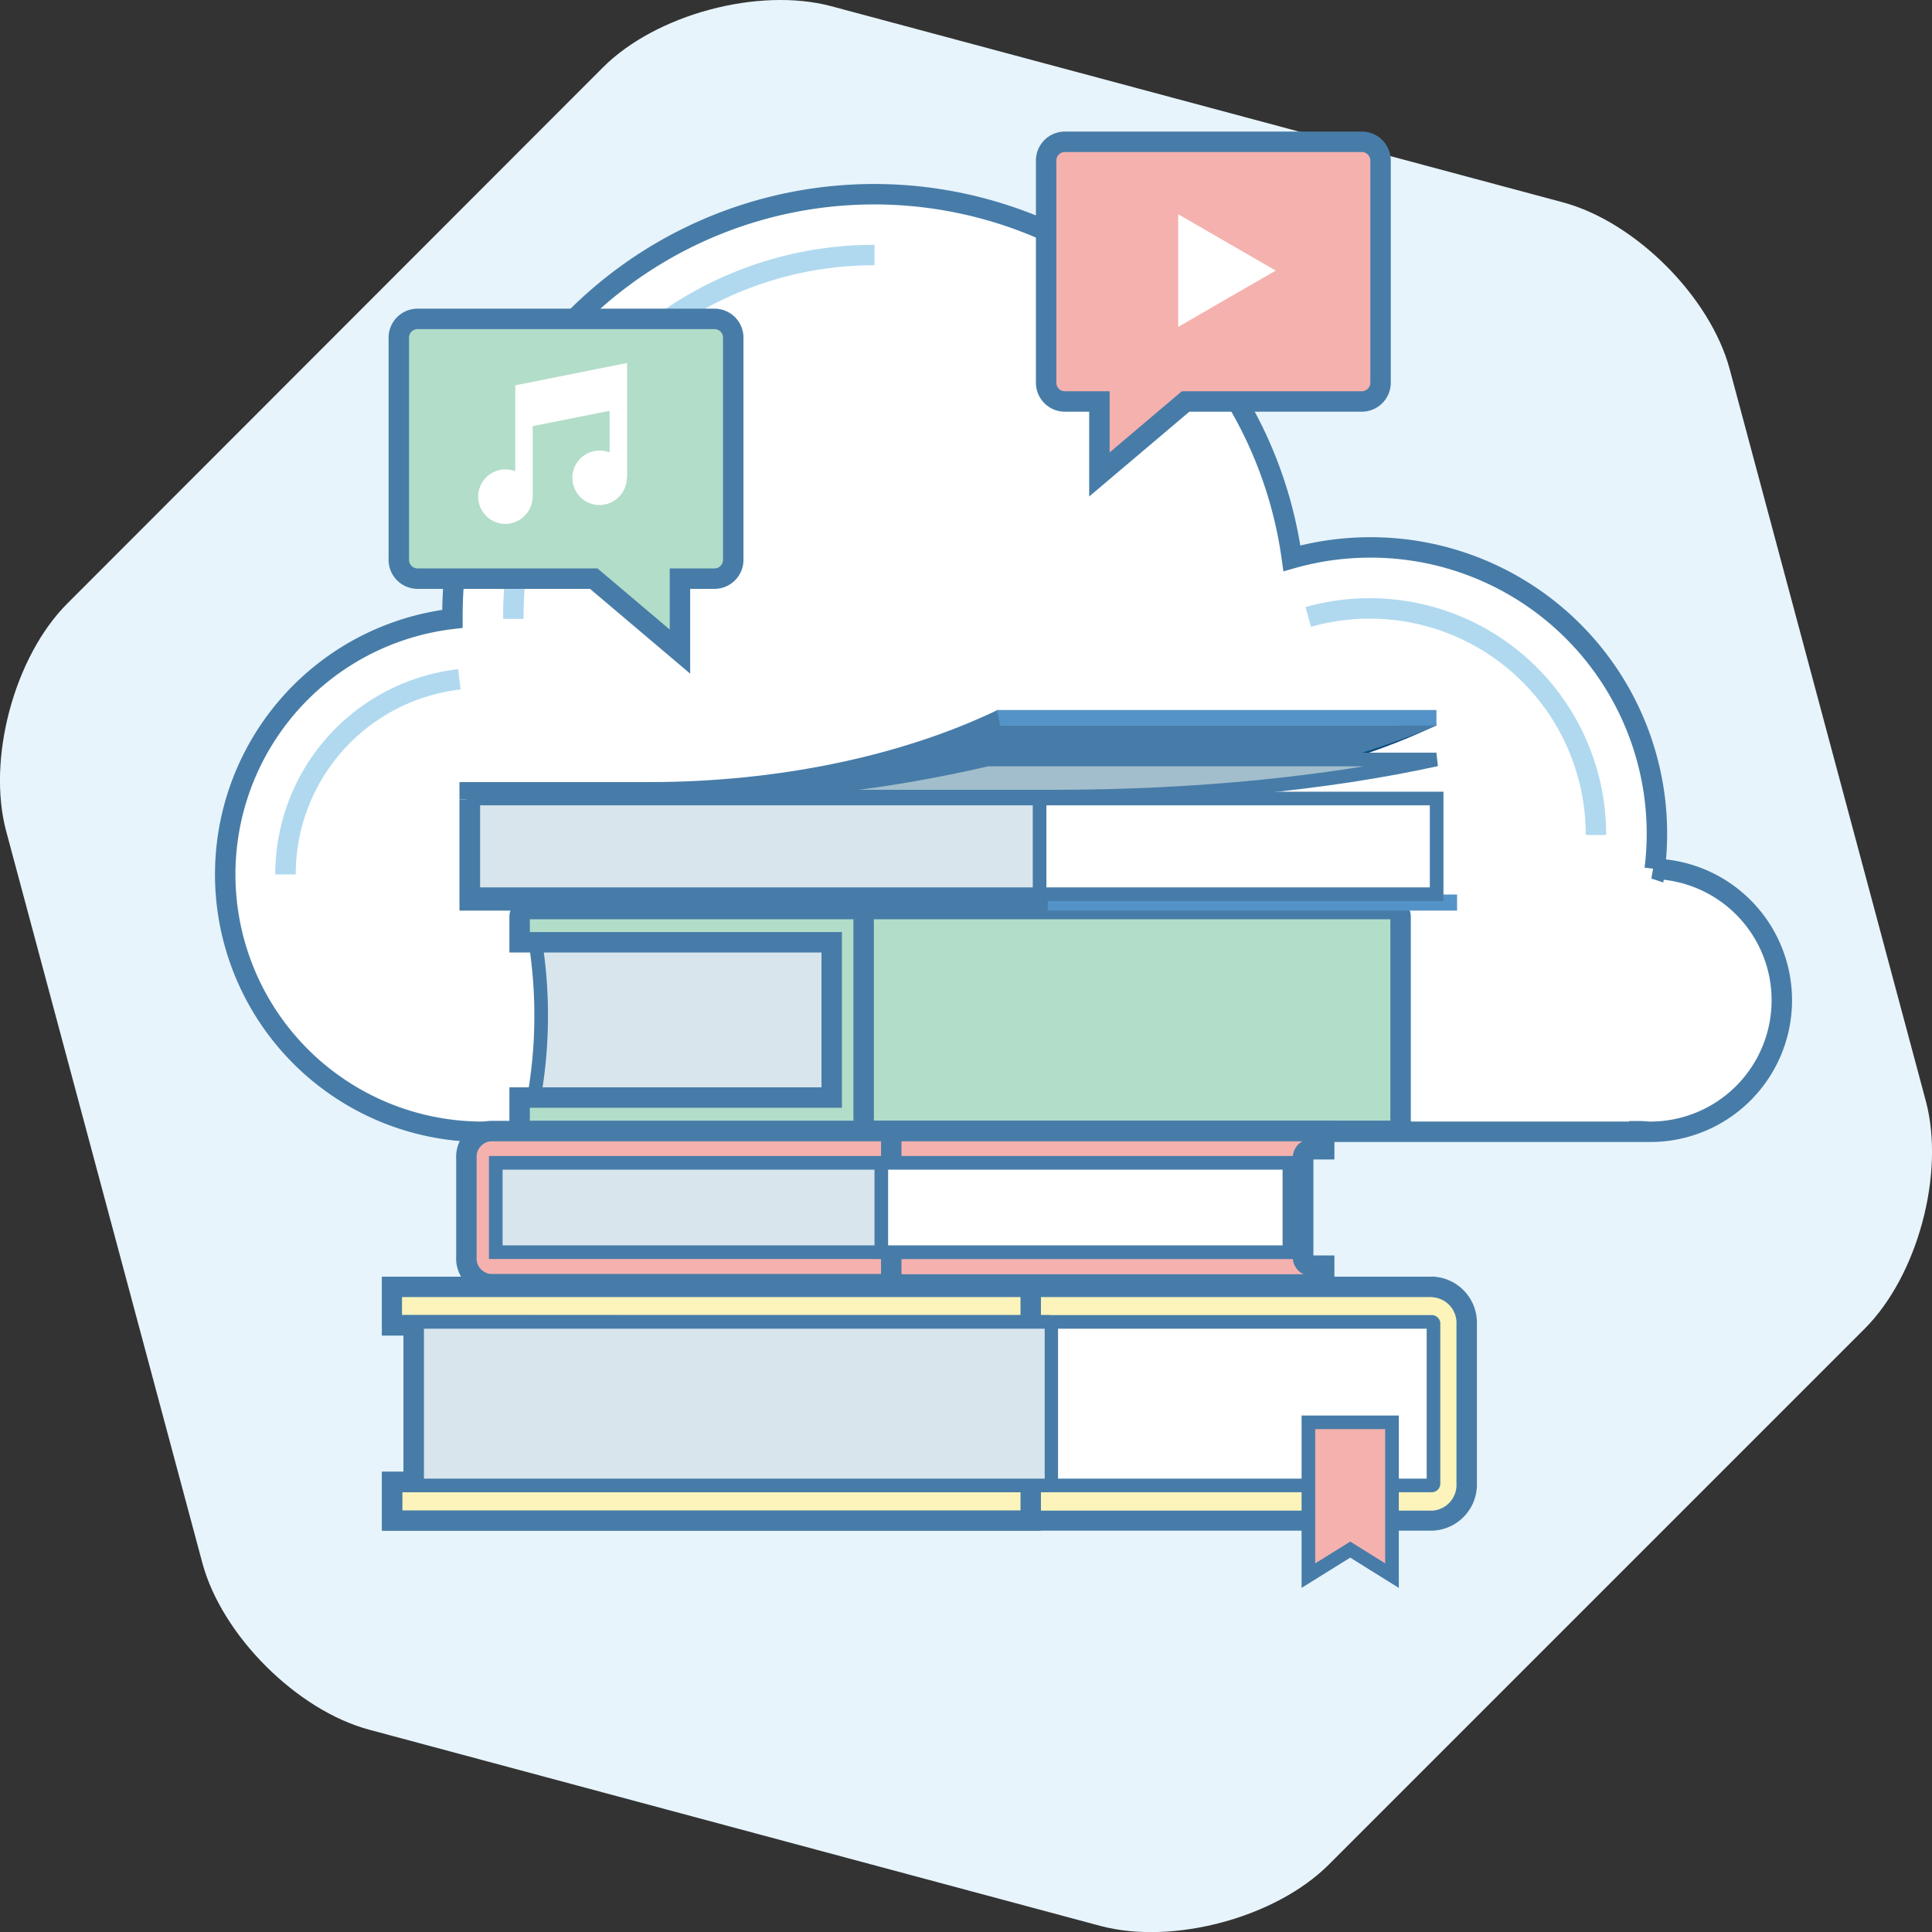 <svg xmlns="http://www.w3.org/2000/svg" viewBox="0 0 283.54 283.54"><rect x="0" y="0" width="283.54" height="283.54" fill="#333333" stroke="none"/><defs><style>.cls-1{fill:#e7f4fc;}.cls-12,.cls-2,.cls-5{fill:#fff;}.cls-10,.cls-11,.cls-12,.cls-14,.cls-2,.cls-4,.cls-6{stroke:#477ca8;}.cls-2,.cls-3,.cls-4,.cls-6{stroke-width:3px;}.cls-3{fill:none;stroke:#b0d9ef;}.cls-10,.cls-4{fill:#f5b1ae;}.cls-6{fill:#b2ddc9;}.cls-7{fill:#fdf4bb;}.cls-8{fill:#477ca8;}.cls-11,.cls-9{fill:#d8e5ed;}.cls-10,.cls-11,.cls-12,.cls-14{stroke-width:2px;}.cls-13{fill:#06497d;}.cls-14{fill:#a2becc;}.cls-15{fill:#5493c7;}</style></defs><title>Asset 1</title><g id="Layer_2" data-name="Layer 2"><g id="Layer_4" data-name="Layer 4"><path class="cls-1" d="M195,273.66c-7.78,7.78-22.84,11.81-33.46,9L54.18,253.85C43.56,251,32.54,240,29.69,229.35L.91,122c-2.85-10.62,1.19-25.68,9-33.46L88.5,9.88C96.28,2.1,111.33-1.93,122,.91L229.35,29.69C240,32.54,251,43.56,253.85,54.18l28.78,107.39c2.85,10.63-1.19,25.68-9,33.46Z"/><path class="cls-2" d="M242.85,127.52A42,42,0,0,0,201,80.34a42,42,0,0,0-11.4,1.6A61.89,61.89,0,0,0,66.4,90.41c0,.14,0,.27,0,.41a37.77,37.77,0,0,0,4.32,75.28H240.6l0-.08c.54,0,1.08.08,1.63.08a19.3,19.3,0,0,0,.59-38.59Z"/><path class="cls-3" d="M192,90.54a33.2,33.2,0,0,1,42.22,32"/><path class="cls-3" d="M75.34,90.82v-.39a52.93,52.93,0,0,1,53-53"/><path class="cls-3" d="M41.9,128.33A28.79,28.79,0,0,1,67.42,99.7"/><path class="cls-4" d="M153.53,56.06a2.76,2.76,0,0,0,2.66,2.86h5.16V69.63L174,58.92h25.94a2.76,2.76,0,0,0,2.67-2.86V23.66a2.76,2.76,0,0,0-2.67-2.85H156.19a2.76,2.76,0,0,0-2.66,2.85Z"/><polygon class="cls-5" points="187.23 39.71 180.07 43.84 172.91 47.98 172.91 39.71 172.91 31.44 180.07 35.58 187.23 39.71"/><path class="cls-6" d="M107.61,82.06a2.76,2.76,0,0,1-2.66,2.86H99.79V95.63L87.14,84.92H61.2a2.76,2.76,0,0,1-2.67-2.86V49.66A2.76,2.76,0,0,1,61.2,46.8h43.75a2.76,2.76,0,0,1,2.66,2.85Z"/><path class="cls-7" d="M57.56,223.17v-5.64h3.16v-23H57.56v-5.64H210.2a5.28,5.28,0,0,1,5.05,5.47V217.7a5.28,5.28,0,0,1-5.05,5.47Z"/><path class="cls-8" d="M210.2,190.38a3.78,3.78,0,0,1,3.55,4V217.7a3.78,3.78,0,0,1-3.55,4H59.06V219h2a1.26,1.26,0,0,0,1.18-1.33V194.35A1.26,1.26,0,0,0,61,193h-2v-2.64H210.2m0-3H56.06V196h3.16v20H56.06v8.64H210.2a6.78,6.78,0,0,0,6.55-7V194.35a6.78,6.78,0,0,0-6.55-7Z"/><polygon class="cls-7" points="57.56 223.17 57.56 217.53 60.72 217.53 60.72 194.52 57.56 194.52 57.56 188.88 151.27 188.88 151.27 223.17 57.56 223.17"/><path class="cls-8" d="M149.77,190.38v31.29H59.06V219h2a1.26,1.26,0,0,0,1.18-1.33V194.35A1.26,1.26,0,0,0,61,193h-2v-2.64h90.71m3-3H56.06V196h3.16v20H56.06v8.64h96.71V187.38Z"/><path class="cls-5" d="M63.2,218a2.52,2.52,0,0,0,0-.33V194.35a2.46,2.46,0,0,0,0-.32h147c.06,0,.18.13.18.32V217.7c0,.2-.12.33-.18.33Z"/><path class="cls-8" d="M209.38,195v22H64.22V195H209.38m.82-2H61a1.26,1.26,0,0,1,1.18,1.32V217.7A1.26,1.26,0,0,1,61,219H210.2a1.27,1.27,0,0,0,1.18-1.33V194.35A1.26,1.26,0,0,0,210.2,193Z"/><path class="cls-9" d="M61.2,218a2.52,2.52,0,0,0,0-.33V194.35a2.46,2.46,0,0,0,0-.32h92.94c.07,0,.18.12.18.32V217.7c0,.2-.12.33-.18.33Z"/><path class="cls-8" d="M153.32,195v22H62.22V195h91.1m.82-2H59a1.26,1.26,0,0,1,1.18,1.32V217.7A1.26,1.26,0,0,1,59,219h95.1a1.26,1.26,0,0,0,1.18-1.33V194.35a1.26,1.26,0,0,0-1.18-1.32Z"/><polygon class="cls-10" points="192.02 231.24 198.16 227.42 204.29 231.24 204.29 208.74 198.16 208.74 192.02 208.74 192.02 231.24"/><path class="cls-11" d="M78.42,137.29a68.84,68.84,0,0,1,1,11.7,68.15,68.15,0,0,1-1.24,13.09H175.4V137.29Z"/><path class="cls-6" d="M179.29,133.41H77.37a1.11,1.11,0,0,0-1.11,1.11v3.77h45.8v22.79H76.26v3.77A1.11,1.11,0,0,0,77.37,166H179.29a1.11,1.11,0,0,0,1.11-1.11V134.52A1.11,1.11,0,0,0,179.29,133.41Z"/><path class="cls-6" d="M204.44,133.41h-78.8a1.11,1.11,0,0,1,1.11,1.11v30.33a1.11,1.11,0,0,1-1.11,1.11h78.8a1.11,1.11,0,0,0,1.11-1.11V134.52A1.11,1.11,0,0,0,204.44,133.41Z"/><path class="cls-4" d="M194.31,185.77h-1.93a1.27,1.27,0,0,1-1.15-1.35V170a1.27,1.27,0,0,1,1.15-1.35h1.93V166H71.92A3.79,3.79,0,0,0,68.45,170v14.41a3.79,3.79,0,0,0,3.46,4.05H194.31Z"/><path class="cls-4" d="M194.31,185.77h-1.93a1.27,1.27,0,0,1-1.15-1.35V170a1.27,1.27,0,0,1,1.15-1.35h1.93V166H130.8v22.51h63.5Z"/><rect class="cls-11" x="72.76" y="170.66" width="116.46" height="13.11"/><rect class="cls-12" x="129.34" y="170.66" width="59.89" height="13.11"/><path class="cls-13" d="M159.23,117.07v-2.29c18.75,0,36.9-3.74,51.09-10.53l.49,2.18C196.47,113.29,178.15,117.07,159.23,117.07Z"/><rect class="cls-8" x="67.43" y="114.78" width="92.91" height="2.54"/><rect class="cls-8" x="67.43" y="117.32" width="92.91" height="16.32"/><path class="cls-8" d="M155.13,117.1h-47.9c11.67-2.29,22.31-3.66,37.7-10.61h65.88C194.68,113.31,175.2,117,155.13,117.1Z"/><path class="cls-14" d="M155.13,116.91h-47.9c11.67-1.18,22.31-1.88,37.7-5.45h65.88C194.68,115,175.2,116.88,155.13,116.91Z"/><rect class="cls-15" x="153.77" y="131.28" width="60.07" height="2.36"/><rect class="cls-15" x="146.25" y="104.2" width="64.56" height="2.29"/><path class="cls-8" d="M95.21,117.07v-2.29c18.75,0,36.9-3.74,51.09-10.53l.49,2.18C132.44,113.29,114.12,117.07,95.21,117.07Z"/><rect class="cls-12" x="152.4" y="117.19" width="58.44" height="14.04"/><rect class="cls-11" x="69.46" y="117.19" width="83.11" height="14.04"/><polygon class="cls-5" points="78.18 72.84 75.62 72.84 75.62 56.55 92.03 53.27 92.03 70.07 89.47 70.07 89.47 56.39 78.18 58.65 78.18 72.84"/><polygon class="cls-5" points="77.43 62.69 76.93 58.48 90.79 55.71 91.29 59.92 77.43 62.69"/><circle class="cls-5" cx="74.13" cy="72.84" r="2.77"/><path class="cls-5" d="M74.13,76.89a4,4,0,1,1,4.05-4.05A4.05,4.05,0,0,1,74.13,76.89Zm0-5.54a1.49,1.49,0,1,0,1.49,1.49A1.49,1.49,0,0,0,74.13,71.35Z"/><circle class="cls-5" cx="87.98" cy="70.07" r="2.77"/><path class="cls-5" d="M88,74.12A4,4,0,1,1,92,70.07,4.05,4.05,0,0,1,88,74.12Zm0-5.54a1.49,1.49,0,1,0,1.49,1.49A1.49,1.49,0,0,0,88,68.58Z"/></g></g></svg>